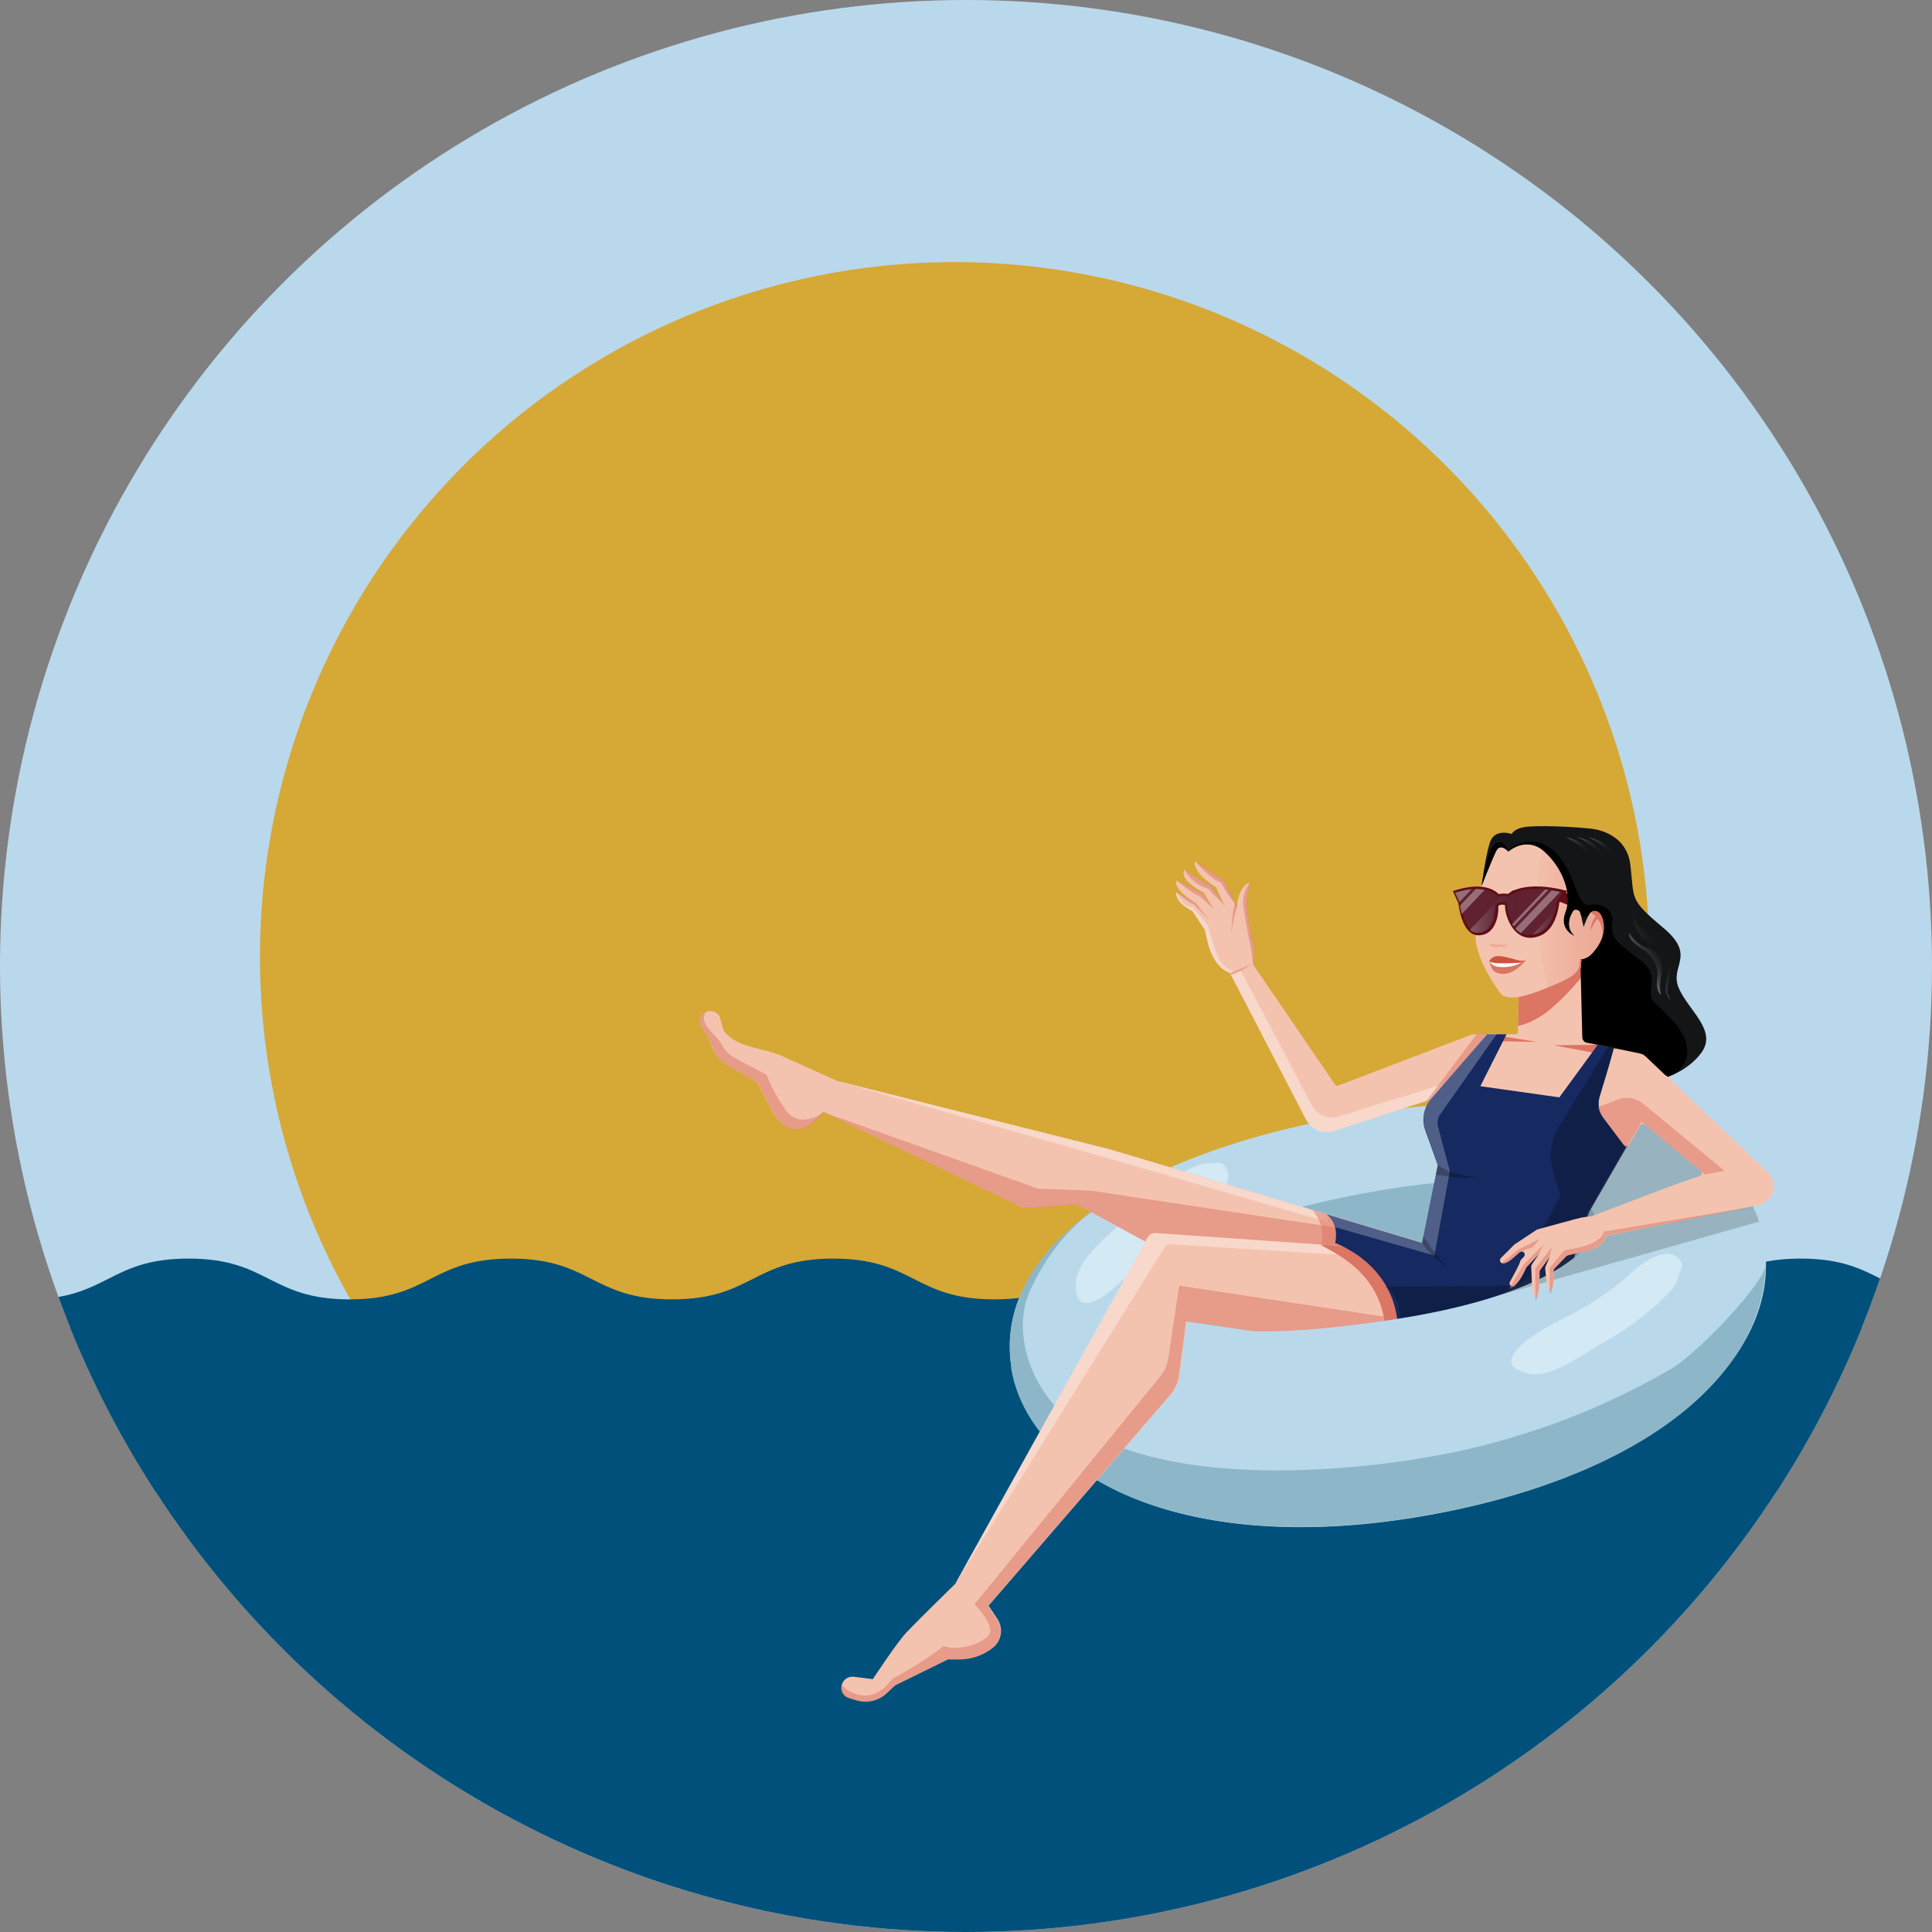 <?xml version="1.0" encoding="UTF-8"?><svg id="Layer_1" xmlns="http://www.w3.org/2000/svg" xmlns:xlink="http://www.w3.org/1999/xlink" viewBox="0 0 90 90"><rect x="0" y="0" width="90" height="90" fill="#808080" stroke="none"/><defs><style>.cls-1{fill:none;}.cls-2{fill:url(#linear-gradient);}.cls-3{clip-path:url(#clippath);}.cls-4{fill:#f4c3af;}.cls-5{fill:#00507c;}.cls-6{fill:#ecab98;}.cls-7,.cls-8,.cls-9,.cls-10{fill:#fff;}.cls-11{fill:#bad8eb;}.cls-12{fill:#8db7c9;}.cls-13{fill:#b9d9eb;}.cls-14{fill:#ce523e;}.cls-15,.cls-16{fill:#dc7564;}.cls-17,.cls-18{fill:#db7564;}.cls-19{fill:#d3e9f4;}.cls-20{fill:#d6a836;}.cls-21{fill:#162960;}.cls-22{fill:#141516;}.cls-23{fill:#602130;}.cls-24{fill:#5e0e18;}.cls-25{clip-path:url(#clippath-1);}.cls-26,.cls-27,.cls-28,.cls-9{opacity:.25;}.cls-29{fill:url(#linear-gradient-5);}.cls-29,.cls-30,.cls-31,.cls-32,.cls-33,.cls-34,.cls-35,.cls-8{opacity:.3;}.cls-30{fill:url(#linear-gradient-8);}.cls-31{fill:url(#linear-gradient-7);}.cls-32{fill:url(#linear-gradient-6);}.cls-33{fill:url(#linear-gradient-3);}.cls-34{fill:url(#linear-gradient-4);}.cls-35{fill:url(#linear-gradient-2);}.cls-18,.cls-16{opacity:.5;}.cls-27{fill:#0a0a0a;}.cls-28{fill:#363d3f;}.cls-10{opacity:.35;}</style><clipPath id="clippath"><circle class="cls-1" cx="45" cy="45" r="45"/></clipPath><linearGradient id="linear-gradient" x1="70.97" y1="42.65" x2="74.1" y2="42.65" gradientTransform="matrix(1, 0, 0, 1, 0, 0)" gradientUnits="userSpaceOnUse"><stop offset="0" stop-color="#edac99" stop-opacity="0"/><stop offset=".98" stop-color="#edac99"/></linearGradient><clipPath id="clippath-1"><path class="cls-1" d="M67.79,41.58c1.28-.4,1.79,.02,1.94,.2,.11-.05,.37-.06,.49-.02,.79-.66,2.52-.19,2.52-.19,0,0-.06,.06-.28,.43-.04,.29-.17,1.56-1.3,1.56-.6,0-.99-.9-.99-1.34v-.06c0-.07-.04-.12-.11-.13-.38-.06-.48,.12-.45,.31,0,.12-.06,1.14-.82,1.11-.67-.03-.8-1.4-.8-1.4l-.21-.47Z"/></clipPath><linearGradient id="linear-gradient-2" x1="68.24" y1="42.77" x2="71.36" y2="42.77" gradientTransform="translate(52.73 -37.29) rotate(46.46)" gradientUnits="userSpaceOnUse"><stop offset=".03" stop-color="#fff"/><stop offset=".8" stop-color="#041429" stop-opacity="0"/></linearGradient><linearGradient id="linear-gradient-3" x1="70.87" y1="43.29" x2="73.99" y2="43.29" gradientTransform="translate(53.92 -39.04) rotate(46.46)" xlink:href="#linear-gradient-2"/><linearGradient id="linear-gradient-4" x1="76.52" y1="44.97" x2="77.82" y2="44.15" gradientTransform="matrix(1, 0, 0, 1, 0, 0)" xlink:href="#linear-gradient-2"/><linearGradient id="linear-gradient-5" x1="76.28" y1="45.01" x2="77.85" y2="44.01" gradientTransform="matrix(1, 0, 0, 1, 0, 0)" xlink:href="#linear-gradient-2"/><linearGradient id="linear-gradient-6" x1="72.92" y1="39.94" x2="74.46" y2="39.94" gradientTransform="matrix(1, 0, 0, 1, 0, 0)" xlink:href="#linear-gradient-2"/><linearGradient id="linear-gradient-7" x1="73.47" y1="39.94" x2="75.02" y2="39.94" gradientTransform="matrix(1, 0, 0, 1, 0, 0)" xlink:href="#linear-gradient-2"/><linearGradient id="linear-gradient-8" x1="73.97" y1="39.94" x2="75.52" y2="39.94" gradientTransform="matrix(1, 0, 0, 1, 0, 0)" xlink:href="#linear-gradient-2"/></defs><g class="cls-3"><circle class="cls-11" cx="45" cy="45" r="45"/><g><circle class="cls-20" cx="44.47" cy="44.57" r="32.36"/><rect class="cls-5" x="-3.15" y="61.83" width="95.15" height="45.34"/><path class="cls-5" d="M92,60.51c-.19,.01-.39,.02-.61,.02-3.76,0-3.76-1.9-7.51-1.9s-3.76,1.9-7.51,1.9-3.76-1.9-7.51-1.9-3.76,1.9-7.51,1.9-3.76-1.9-7.51-1.9-3.76,1.9-7.51,1.9-3.76-1.9-7.51-1.9-3.76,1.9-7.51,1.9-3.76-1.9-7.51-1.9-3.76,1.9-7.51,1.9-3.76-1.9-7.51-1.9-3.75,1.9-7.51,1.9c-2.3,0-3.19-.71-4.41-1.27v10.26H92v-9.01Z"/><g><path class="cls-13" d="M47.12,63.72c.8,4.96,7.79,8.81,18.97,6.94,11.31-1.89,16.86-7.62,16.11-12.58-.96-6.43-9.3-7.71-18.98-6.15s-17.04,5.93-16.1,11.8Zm8.82-2.41s1.93-2.09,8.06-3.21c6.33-1.16,9.11,.73,9.11,.73-.21,.03-1.57,1.67-8.35,2.69-7.12,1.08-8.82-.21-8.82-.21Z"/><path class="cls-12" d="M47.12,63.72c-.53-3.3,1.56-6.13,5.22-8.25-.09,.08-2.82,1.2-4.38,4.71-.84,1.89,.03,4.92,2.54,6.43,4.7,2.83,13.34,1.85,17.18,1.05,3.56-.74,7.06-2.07,10.21-3.92,1.15-.68,4.22-3.86,4.36-4.8-.13,5.12-5.69,9.96-16.18,11.71-11.18,1.87-18.17-1.98-18.97-6.94Z"/><path class="cls-19" d="M52.75,59.16c1.02-1.15,1.94-2.04,3.25-2.85,.15-.09,.35-.24,.55-.43l.02,.02s.03-.05,.05-.08c.35-.34,.67-.79,.59-1.17-.11-.49-.42-.55-.77-.45-.28-.05-.68,.04-1.14,.32-1.11,.66-1.98,1.34-2.87,2.25-.65,.67-2.23,1.85-2.3,2.92-.16,2.33,2.17-.01,2.63-.53Z"/><path class="cls-12" d="M57.49,57.28c2.2-1.22,15.8-4.28,16.86-.46,.18,.67-.53,1.39-1.26,2-.78-.35-2.86-1.72-9.2-.56-6.12,1.12-7.95,3.04-7.95,3.04,0,0-.32-.11-.72-.33-2.54-1.33,1.12-3.06,2.27-3.69Z"/><g><path class="cls-8" d="M64.14,59.11c.27-.23,.75-.12,1.06-.06,.38,.08,.74,.24,1.06,.48,.2,.16,.4,.36,.57,.55,.03,.03,.06,.07,.08,.1,.06,.06,.13,.12,.19,.18,.41,.4,.79,.89,.86,1.48,.06,.53-.51,.57-.86,.29-.47-.38-.78-1.01-1.2-1.46-.23-.24-.49-.46-.79-.59-.19-.08-.39-.08-.58-.15-.31-.12-.77-.5-.39-.82Z"/><path class="cls-8" d="M61.21,60.33c.32-.21,.93,.01,1.25,.12,.47,.17,.91,.46,1.24,.84,.18,.15,.32,.32,.33,.48,.02,.24-.14,.36-.36,.38-.38,.03-.61-.34-.85-.58-.42-.43-.96-.48-1.48-.7-.24-.1-.42-.35-.13-.54Z"/><path class="cls-8" d="M59.5,62.19c.04-.17,.28-.19,.42-.19l-.03-.02c.48,0,.77,.16,1.13,.46,.21,.18,1.24,.93,.69,1.24-.31,.17-.67-.19-.83-.41-.23-.32-.49-.52-.87-.65-.17-.06-.56-.17-.5-.43Z"/></g><polygon class="cls-18" points="76.48 52.2 78.8 54.16 79.64 53.86 76.07 50.21 74.08 51.61 75.64 53.67 76.48 52.2"/><path class="cls-4" d="M33.06,48.45l-.38-.6c-.15-.24-.07-.56,.18-.69h0c.24-.13,.53-.04,.66,.19l.19,.65s.24,.39,.84,.62,1.41,.36,1.85,.56c.64,.29,2.59,1.17,2.59,1.17l12.73,3.19,14.53,4.35-.33,2.83-9.53-1.23-6.23-3.39-2.48,.17-9.33-4.48s-1.19,1.77-2.33,.08l-.73-1.44-1.41-.82c-.31-.18-.55-.45-.69-.78l-.15-.39Z"/><path class="cls-18" d="M32.86,47.16h0c-.25,.14-.33,.45-.18,.69l.38,.6,.15,.39c.14,.33,.38,.6,.69,.78l1.41,.82,.73,1.44c1.13,1.69,2.33-.08,2.33-.08l9.33,4.48,2.48-.17,6.23,3.39,9.53,1.23-.73-1.91-3-1.64-8.5-1.28-2.86-.43-2.5-.1-9.99-3.56s-1.1,.87-1.79-.14-.85-1.59-.85-1.59l-1.48-.79c-.26-.14-.47-.35-.61-.61-.1-.18-.1-.15-.21-.3-.24-.32-.83-.72-.56-1.21Z"/><polygon class="cls-10" points="38.99 50.36 51.72 53.55 61.81 56.57 61.86 56.93 51.82 54.01 38.99 50.36"/><path class="cls-18" d="M63.53,57.09l-2.39-.72s.7,.78,.39,1.6l2,.14v-1.03"/><path class="cls-4" d="M44.51,73.76l8.95-16.11c.08-.14,.22-.22,.38-.21l14.77,1.03-3.54,4.5-9.79-1.42-.33,2.5c-.05,.34-.19,.67-.42,.93l-8.48,9.82,.41,.61c.29,.43,.2,1.02-.2,1.34h0c-.45,.36-1,.55-1.57,.55h-.53l-2.46,1.21-.41,.38c-.37,.34-.89,.46-1.37,.32l-.36-.11c-.28-.08-.43-.38-.33-.66h0c.08-.22,.3-.36,.54-.33l.89,.11s1.11-1.69,1.57-2.18c.5-.53,2.31-2.3,2.31-2.3Z"/><path class="cls-18" d="M39.2,78.45h0c-.1,.28,.05,.58,.33,.66l.36,.11c.48,.14,1,.02,1.37-.32l.41-.38,2.46-1.21h.53c.57,0,1.13-.19,1.57-.55h0c.41-.33,.5-.91,.2-1.34l-.41-.61,8.47-9.81c.24-.27,.39-.61,.43-.96l.33-2.48,9.79,1.42-.6-1.65-9.51-1.44-.5,3.35c-.05,.33-.18,.64-.39,.89l-8.64,10.6s1.03,1.05,.64,1.47-1.43,.71-2.08,.48c-.97,.78-2.41,1.54-2.41,1.54,0,0-.56,.85-1.34,.76s-1.02-.53-1.02-.53Z"/><path class="cls-10" d="M44.51,73.76l8.94-16.1c.08-.15,.24-.23,.41-.22l7.67,.54,.8,.47-7.81-.49c-.11,0-.21,.05-.27,.14l-9.74,15.66Z"/><path class="cls-17" d="M66.14,59.35l.22,3.72-1.31-.1-.56-.1c.44-3.48-2.5-4.55-2.97-4.89l2.77,.19,1.84,1.19Z"/><path class="cls-4" d="M57.2,45.14l3.64,7.01c.28,.49,.87,.7,1.39,.51l4.33-1.41c.08-.03,.14,.06,.1,.13h0c-.26,.39-.31,.89-.15,1.33l.57,1.52s.04,.05,.07,.05l7.43,1.07s.07-.01,.09-.04l1.79-3.07s.02-.05,0-.07l-1.26-3.31s-.04-.05-.06-.05l-1.24-.23c-.09-.02-.16-.1-.16-.19-.02-.75-.05-3.06-.06-3.67,0-.07-.07-.11-.13-.07l-2.76,1.64s-.04,.04-.04,.07l-.04,1.74s-.04,.08-.09,.08h-1.79c-.12-.01-.25,0-.36,.05l-6.16,2.35s-.08,0-.1-.03l-4.03-5.9"/><polygon class="cls-15" points="71.61 48.54 69.29 48.16 69.15 48.49 71.61 48.54"/><path class="cls-15" d="M70.72,47.79l.03-1.49,2.93-1.74-.02,.44v.53s-.58,.76-1.46,1.5c-.8,.66-1.48,.76-1.48,.76Z"/><polygon class="cls-15" points="72.35 48.69 74.44 48.67 74.18 49.03 72.35 48.69"/><path class="cls-10" d="M57.2,45.14l3.66,7.06c.26,.46,.82,.66,1.31,.48l4.62-1.51,.5-.69-4.88,1.52c-.49,.17-1.02-.03-1.28-.47l-3.49-6.61-.43,.22Z"/><polygon class="cls-16" points="66.43 51.31 68.8 48.16 69.29 48.16 66.8 51.17 66.43 51.31"/><path class="cls-21" d="M66.98,54.27l-.73,3.63-4.44-1.33s.58,.37,.39,1.33c1.26,.52,3.34,1.96,2.85,5.06,.9,0,6.6,.71,6.6,.71l2.37-7.21,1.88-3.26-.31-.26c-.5-.42-1.18-1.28-1.01-1.91l.6-2.22-.75-.14-1.79,2.45-3.68-.52,1.22-2.42h-.9l-2.66,3.06c-.31,.41-.4,.95-.22,1.43l.58,1.61Z"/><path class="cls-9" d="M69.29,48.16l-2.66,3.06c-.31,.41-.4,.95-.22,1.43l.58,1.61-.73,3.63-4.44-1.33s.28,.18,.39,.61l4.61,1.32,.72-3.93-.55-2.07c-.05-.2-.02-.41,.1-.58l2.65-3.76h-.44"/><path class="cls-26" d="M65.06,62.97c.9,0,6.6,.71,6.6,.71l2.37-7.21,1.88-3.26-.31-.26c-.5-.42-1.18-1.28-1.01-1.91l.6-2.22-.28-.06-2.28,3.71c-.39,.63-.49,1.39-.28,2.1l.33,1.14-2.2,4.18-5.97,.06s1.13,.33,.54,3.03Z"/><path class="cls-26" d="M66.98,54.27s.7,.58,2.06,.57c-1.05,.11-2.15-.13-2.15-.13l.09-.44Z"/><path class="cls-26" d="M66.25,57.9s.35,.61,1.11,1.07c-.48-.48-1.05-1.38-1.05-1.38l-.06,.32Z"/><path class="cls-13" d="M73.4,58.56c-.21,.03-1.8,1.9-8.58,2.92-7.12,1.08-8.67,.22-8.67,.22l-.41,2.36s11.92,2.49,16.44,.26,6.01-5.02,6.01-5.02l-4.79-.75Z"/><path class="cls-28" d="M69.87,60.33l12.07-3.42s-.07-.24-.28-.71l-.08-.21-5.01-4.08-2.48,4.29-.48,.97-.64,1.32-3.1,1.84Z"/><path class="cls-4" d="M76.61,52.37l2.61,2.17c.09,.07,.06,.21-.05,.25l-1.22,.42-3.8,1.44s-.02,0-.03,0c-.07,.01-.34,.05-.45,.07-.12,.02-1.83,.49-2.05,.55-.01,0-.03,.01-.04,.02l-1.04,.69s-.02,.01-.02,.02c-.06,.06-.38,.39-.6,.6-.1,.09-.03,.27,.11,.25,.31-.03,.64-.45,.79-.53h0c.14-.08,.28,.1,.17,.22l-.14,.15s-.03,.04-.03,.06c-.04,.16-.27,.58-.48,.96-.08,.14,.1,.29,.22,.18,.28-.25,.49-.73,.54-.84,0-.02,.02-.03,.03-.04l.57-.6-.34,.49s-.03,.06-.03,.09c0,.15,.03,.65,.05,1.19,0,.17,.26,.19,.29,.02,.06-.36,.05-.8,.05-.95,0-.03,0-.06,.03-.09l.44-.6-.2,.45s-.01,.05-.01,.07c.01,.12,.05,.49,.08,.81,.01,.17,.26,.18,.29,.01,.04-.26,.03-.56,.02-.69,0-.04,.01-.08,.04-.11l.55-.58s.04-.03,.07-.04l.63-.15c.86-.14,1.09-.52,1.14-.68,.02-.05,.06-.08,.11-.09l6.99-1.42c.72-.13,.98-1.02,.45-1.52l-5.57-5.32c-.13-.12-.28-.2-.46-.24l-.98-.21c-.07-.02-.15,.03-.17,.1l-.65,2.13c-.1,.34-.04,.7,.17,.99l.95,1.26c.06,.08,.19,.08,.24-.01l.53-.89c.05-.08,.15-.09,.22-.04Z"/><path class="cls-16" d="M71.71,57.72l-.97,.48-.81,.66c.34,.07,.73-.44,.89-.53,.19-.1,.59-.23,.59-.23l.31-.38Z"/><path class="cls-16" d="M71.69,58.41l-.59,.62s-.38,.93-.81,1.01l.68-1.12,.96-.98-.24,.47Z"/><path class="cls-16" d="M72.18,58.56l-.47,.64s.05,1.1-.19,1.4v-1.52l.78-.99-.12,.46Z"/><path class="cls-16" d="M74.8,57.57s-.05,.58-1.16,.76l-.67,.16-.62,.66s.08,.91-.16,1.14v-1.22l.67-.82,.76-.15s.94-.19,1.11-.73c.35-.06,6.93-1.16,6.93-1.16l-6.86,1.36Z"/><path class="cls-16" d="M75.03,52.52l.72,.96,.73-1.22,2.94,2.45,.92-.17-3.8-3.13c-.33-.27-.78-.35-1.18-.19l-.91,.35s.04,.28,.22,.47l.37,.48Z"/><path class="cls-4" d="M57.31,45.34c-.97-.34-1.1-1.75-1.19-2.03l-.58-.87s-.8-.36-.75-.88l.91,.5,.64,.81-.64-.81s-1.04-.58-.9-1.04c.9,.44,1.2,.61,1.2,.61l.53,.71-.46-.76s-1.16-.56-.9-1.07c.9,.61,1.28,.8,1.28,.8l.59,.87-.39-.85s-1.09-.63-.99-1.21c.52,.36,1.33,.9,1.33,.9l.63,1.22s.05-.97,.6-1.12c-.08,.46-.16,.67-.15,1.01s.15,1.31,.29,1.76,0,1.14,0,1.14l-1.07,.32Z"/><path class="cls-18" d="M55.63,42.14c-.26-.07-.84-.59-.84-.59l.91,.5,.64,.81-.71-.71Z"/><path class="cls-18" d="M56.54,42.33l-.53-.71s-.3-.17-1.2-.61c0,0,.7,.61,1.07,.73l.66,.6Z"/><path class="cls-18" d="M57.06,42.17l-.59-.87s-.39-.19-1.28-.8c0,0,.24,.65,1.11,.91,.29,.35,.76,.76,.76,.76Z"/><path class="cls-18" d="M57.64,42.23l-.63-1.22s-.81-.54-1.33-.9c0,0,.63,.8,1.21,1.02,.26,.54,.76,1.11,.76,1.11Z"/><path class="cls-18" d="M58.38,45.02s.15-.69,0-1.14-.28-1.42-.29-1.76,.07-.54,.15-1.01c0,0-.37,.37-.33,1.07,0,0,.19,1.2,.31,1.74s.16,1.09,.16,1.09Z"/><path class="cls-10" d="M57.5,45.27c-.19-.07-.52-.23-.7-.58-.27-.52-.52-1.55-.52-1.55l-.71-.87s-.31,0-.55-.31-.23-.42-.23-.42c-.05,.52,.75,.88,.75,.88l.58,.87c.09,.28,.21,1.67,1.19,2.03l.18-.06Z"/><path class="cls-18" d="M57.64,42.23c-.21,.54-.28,1.3-.28,1.3,0,0,0-.82,.17-1.51l.11,.21Z"/><path class="cls-4" d="M71.08,39.01c-.75-.13-1.29,.31-1.29,.31,0,0-.88,1.72-.82,2.36,.02,.2,.21,.32,.17,.79-.03,.37-.27,.38-.38,.92-.16,.78,.54,2.1,1.14,2.88,.31,.41,1.26,.12,2.16-.25,.69-.29,1.32-.53,1.47-.91,.07-.19,.07-.47,.07-.47,0,0,.2,.14,.37,.02,.34-.25,.85-1.19,.74-1.82-.12-.72-.8-.26-.8-.26l.02-1.91s-1.13-1.35-2.85-1.66Z"/><path class="cls-2" d="M71.96,39.27c1.21,.5,1.96,1.4,1.96,1.4l-.02,1.91s.57-.51,.8,.26-.41,1.57-.74,1.82c-.17,.12-.37-.02-.37-.02,0,0,0,.28-.07,.47-.14,.38-.77,.62-1.47,.91,0,0,.02-.14-.09-.67s-.39-1.31-.08-2.09c.23-.59,.62-.99,.35-1.47-.05-.09-.56-.14-.6-.31-.15-.76,.32-2.21,.32-2.21Z"/><path d="M70.41,41.94s.53-.14,.89-.2,.79,.01,.93,.05c-.13-.15-.36-.26-.6-.31-.25-.06-.54-.03-.77-.03-.45,.01-.59,.03-.45,.48Z"/><path d="M69.39,41.57c-.07-.03-.39-.03-.42-.03-.01,.15,0,.25,.09,.39h.57s-.16-.33-.23-.36Z"/><path class="cls-6" d="M69.8,43.98s-.05,.03-.11,.02-.07,0-.11-.03c-.04-.02-.13,.11-.23-.06,0,0,.04,.19,.14,.19,.02,0,.03-.02,.08,0s.07,.05,.12,.05,.06-.02,.12-.04,.16,0,.27,.01,.15-.18,.15-.18c-.11,.17-.38,.02-.42,.04Z"/><g><path class="cls-24" d="M71.22,43.68c-.21,0-.42-.1-.61-.28-.32-.32-.5-.85-.5-1.18v-.06c-.14-.03-.25-.02-.29,.03-.03,.03-.03,.09-.02,.13h0v.03c-.02,.57-.28,1.22-.91,1.22h-.04c-.73-.03-.89-1.3-.91-1.49l-.26-.57,.13-.04c1.24-.39,1.81-.02,2.01,.18,.13-.03,.3-.03,.43-.01,.85-.64,2.51-.2,2.58-.18l.19,.05-.13,.15s-.06,.07-.25,.39h0c-.1,.75-.42,1.64-1.41,1.64h0Zm-1.23-1.79s.1,0,.15,.01c.13,.02,.22,.13,.21,.26v.06c0,.27,.17,.74,.43,1,.14,.14,.28,.21,.44,.21h0c.66,0,1.05-.47,1.17-1.42v-.05l.02-.02c.08-.13,.14-.23,.18-.29-.44-.09-1.65-.29-2.24,.21l-.05,.04-.06-.02c-.1-.03-.32-.02-.41,.01l-.08,.04-.06-.07c-.11-.13-.54-.52-1.68-.2l.16,.36v.02c.03,.35,.22,1.27,.69,1.29,.6,.02,.68-.79,.69-.98-.02-.13,.01-.25,.09-.33,.08-.08,.19-.12,.34-.12Z"/><path class="cls-23" d="M67.85,41.58c1.28-.4,1.79,.02,1.94,.2,.11-.05,.37-.06,.49-.02,.79-.66,2.52-.19,2.52-.19,0,0-.06,.06-.28,.43-.04,.29-.17,1.56-1.3,1.56-.6,0-.99-.9-.99-1.34v-.06c0-.07-.04-.12-.11-.13-.38-.06-.48,.12-.45,.31,0,.12-.06,1.14-.82,1.11-.67-.03-.8-1.4-.8-1.4l-.21-.47Z"/></g><polygon class="cls-24" points="72.92 41.57 74.2 42.42 74.01 42.54 72.64 42 72.78 41.75 72.92 41.57"/><polygon class="cls-27" points="72.92 41.57 73.1 42.19 74.01 42.54 74.15 42.39 72.92 41.57"/><g class="cls-25"><rect class="cls-10" x="66.95" y="41.63" width="3.29" height=".33" transform="translate(-8.95 62.74) rotate(-46.46)"/><rect class="cls-35" x="68.15" y="42.18" width="3.29" height="1.18" transform="translate(-9.28 63.91) rotate(-46.46)"/><rect class="cls-10" x="66.46" y="40.93" width="3.29" height=".79" transform="translate(-8.77 62.23) rotate(-46.46)"/><rect class="cls-10" x="70.01" y="42.21" width="3.29" height=".33" transform="translate(-8.42 65.13) rotate(-46.46)"/><rect class="cls-33" x="70.79" y="42.7" width="3.29" height="1.18" transform="translate(-8.84 65.98) rotate(-46.46)"/><rect class="cls-10" x="69.76" y="42.07" width="3.29" height=".12" transform="translate(-8.33 64.87) rotate(-46.46)"/></g><path class="cls-15" d="M74.1,43.38s.22-.75,.57-.62c-.08-.24-.16-.27-.16-.27,0,0-.44,.36-.4,.89Z"/><path class="cls-15" d="M74.1,42.5s.72,.41,.51,1.25c.15-.4,.17-.84,0-1.13-.13-.2-.32-.28-.51-.12Z"/><path class="cls-22" d="M73.66,45.12l.08,3.25c0,.1,.07,.18,.17,.2l2.66,.54,1.12,1.06c.48-.18,1.13-.53,1.58-1.15,.73-1.03-.63-1.96-1.07-3s.86-1.48-.73-2.81-1.33-1.3-1.52-2.91-1.87-1.7-1.87-1.7c-.76-.08-1.93-.14-2.78-.1-.75,.03-.88,.35-.88,.35,0,0-.8-.29-1.02,.41s-.38,2-.38,2c0,0,.46-1.18,.67-1.61s.58,.02,.58,.02c0,0,.83-.75,1.68,0s1.32,1.99,1,2.82,.4,1.1,.4,1.1c0,0-.31-.21-.25-.67s.4-.66,.43-.95c.04,.36,.24,1.22,.24,1.22,0,0,.19-.55,.33-.69,.1-.1,.42-.18,.58,.32,.27,.9-.46,1.58-.58,1.68-.26,.2-.43,.18-.43,.18v.4"/><path d="M73.66,45.12v-.26c.01-.09,.07-.16,.15-.19,.07-.02,.17-.07,.28-.17s.83-.82,.58-1.68c-.14-.5-.47-.42-.58-.32-.03,.03-.06,.07-.09,.12-.09,.16-.34,.12-.38-.06v-.02c-.04-.18-.28-.22-.38-.07-.07,.12-.14,.26-.16,.44-.06,.46,.25,.67,.25,.67,0,0-.72-.27-.4-1.1s-.14-2.07-1-2.82c0,0-.7-.75-1.68,0,.22-.34,1.11-.72,1.9-.2s1.17,1.72,1.2,1.8h0c.34,.87,.44,.94,.81,.88s1.05,.15,.94,.89,.4,.98,1.36,1.74,.09,1.47,.63,1.95,1.33,1.23,1.48,1.94c.1,.48-.04,1.16-.79,1.45-.07,.03-.16,.01-.22-.04l-.88-.84c-.1-.09-.22-.16-.35-.19l-1.17-.26-1.28-.24c-.09-.02-.16-.1-.17-.2l-.08-3.24h0Z"/><path d="M69.02,41.27s.46-1.18,.67-1.61,.58,.02,.58,.02c0,0-.2-.63-.59-.4s-.66,1.99-.66,1.99Z"/><path class="cls-34" d="M75.9,43.44s-.16,.28,.52,.71,.85,.93,.78,1.42,.07,.71,.19,.78c-.09-.31-.07-.43,0-.89s.07-1.08-.67-1.31c-.55-.18-.83-.71-.83-.71Z"/><path class="cls-29" d="M76.04,42.63s.03,.86,.71,1.2,1.01,.6,.95,1.3-.27,1.02,.1,1.45c-.07-.32-.13-.22-.12-.45s.17-.89,.22-1.16-.08-.87-.89-1.37-.96-.96-.96-.96Z"/><path class="cls-32" d="M72.92,38.99s1.42,.6,1.53,1.9c.08-.73-.21-1.6-1.53-1.9Z"/><path class="cls-31" d="M73.47,38.99s1.42,.6,1.53,1.9c.08-.73-.21-1.6-1.53-1.9Z"/><path class="cls-30" d="M73.97,38.99s1.42,.6,1.53,1.9c.08-.73-.21-1.6-1.53-1.9Z"/><path class="cls-18" d="M58.25,44.94c-.6,.42-.9,.46-.9,.46l-.04-.07"/><path class="cls-7" d="M69.38,44.76s.05,.23,.25,.34,.63,.03,.76,0,.32-.1,.4-.14,.25-.2,.25-.2l-.53,.07h-.85l-.28-.07Z"/><path class="cls-17" d="M69.38,44.78s.02,.1,.06,.2c.06,.17,.19,.39,.57,.39,.61,0,1.05-.63,1.05-.63,0,0-.29,.17-.45,.22-.4,.12-.67,.1-.87,.07-.24-.04-.35-.25-.35-.25Z"/><path class="cls-14" d="M70.78,44.85c.27-.03,.33-.17,.33-.17,0,0-.06,.14-.4,.05-.48-.13-.69-.19-.93-.19-.26,0-.36,.17-.4,.22-.02,.03,0,0,0,0,0,0,0,.09,.39,.11s1.01-.02,1.01-.02Z"/><path class="cls-19" d="M72.48,61.6c1.37-.68,2.48-1.34,3.6-2.39,.12-.12,.32-.27,.56-.42v-.02s.05-.02,.07-.03c.42-.25,.93-.44,1.28-.26,.44,.23,.42,.55,.23,.86-.03,.29-.22,.64-.61,1.02-.93,.9-1.81,1.56-2.92,2.18-.82,.45-2.37,1.66-3.42,1.46-2.29-.46,.58-2.09,1.2-2.4Z"/></g></g></g></svg>